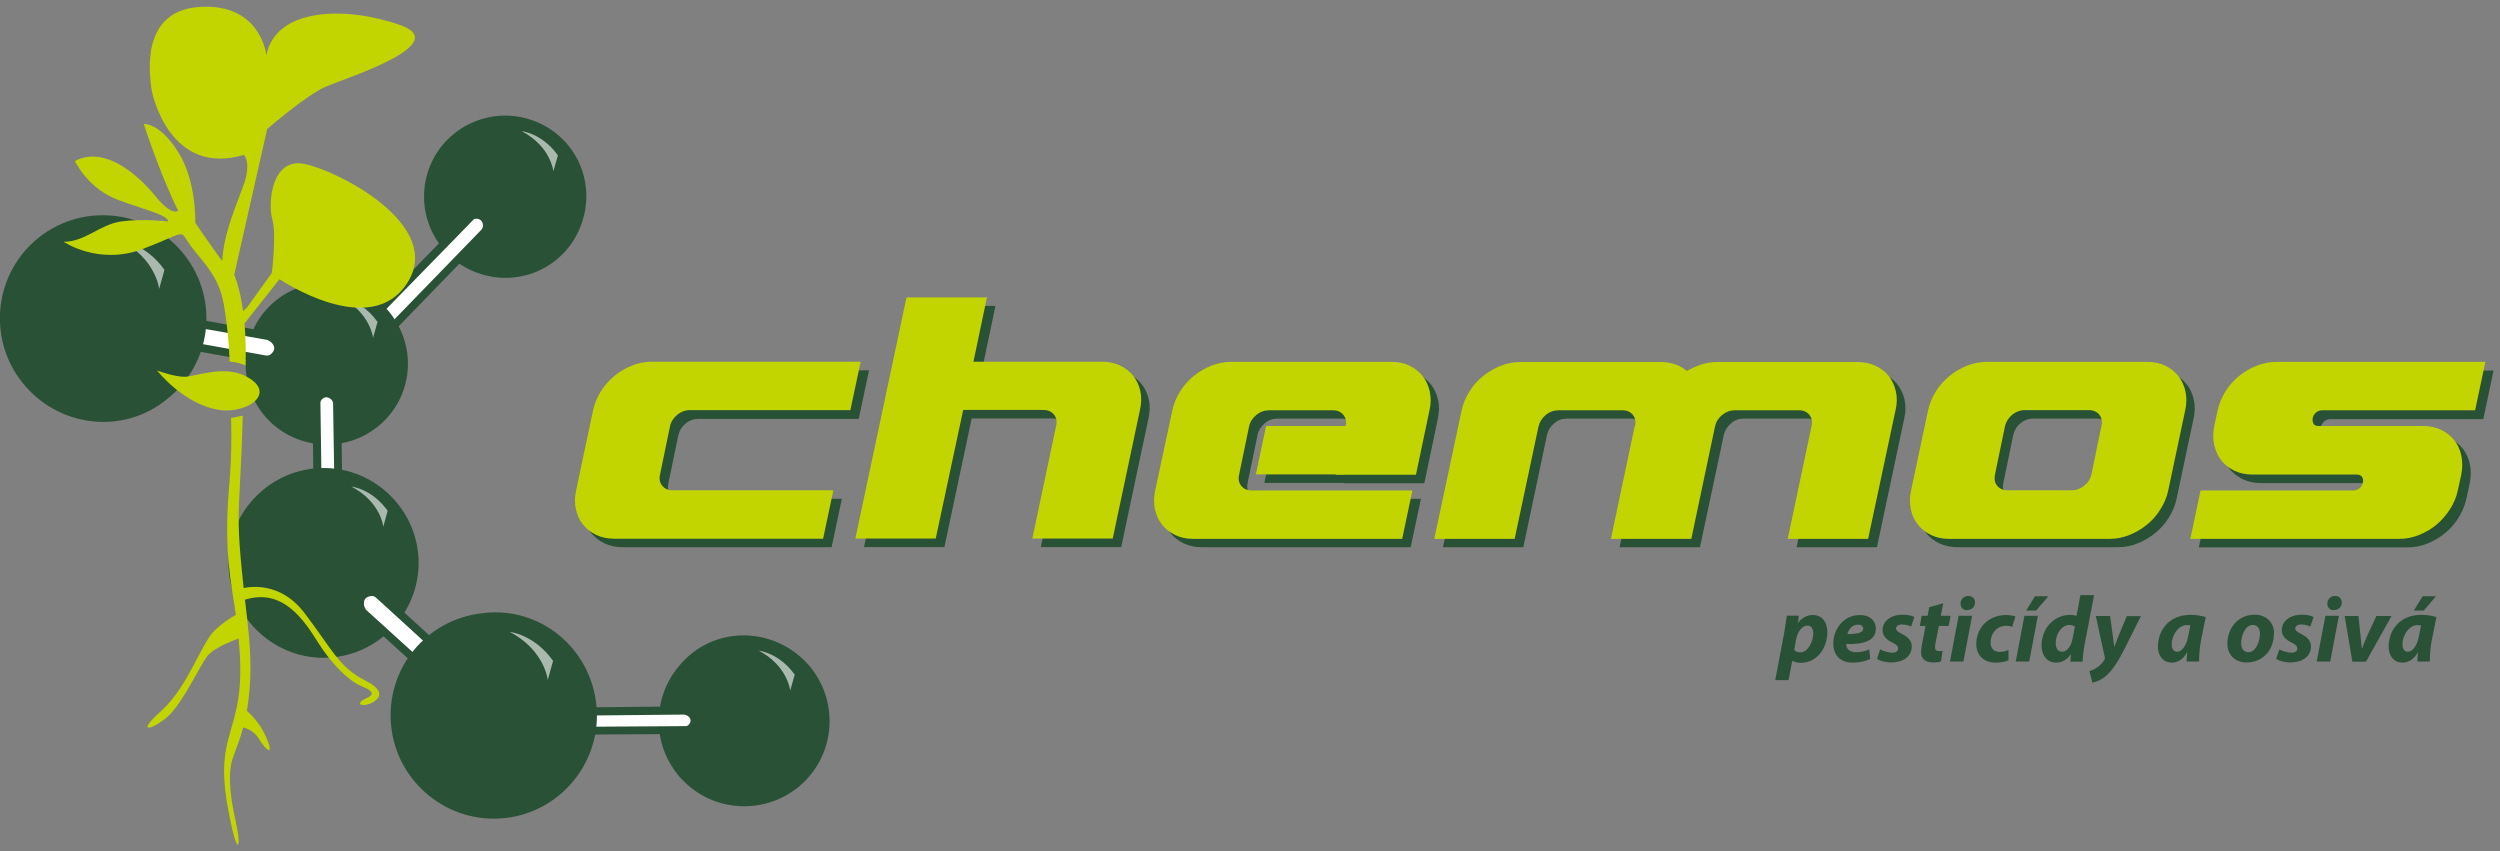 <?xml version="1.0" encoding="UTF-8"?> <svg xmlns="http://www.w3.org/2000/svg" width="185" height="63" viewBox="0 0 185 63" fill="none"><rect x="0" y="0" width="185" height="63" fill="#808080" stroke="none"/><g clip-path="url(#clip0_2_161)"><path fill-rule="evenodd" clip-rule="evenodd" d="M50.901 58.099C48.241 55.749 48.039 51.799 50.331 49.189C52.575 46.531 56.576 46.282 59.248 48.619C61.86 50.921 62.121 54.919 59.818 57.529C57.514 60.139 53.513 60.388 50.901 58.099Z" fill="#295135"></path><path fill-rule="evenodd" clip-rule="evenodd" d="M43.053 16.504C41.972 19.672 38.588 21.309 35.43 20.229C32.343 19.174 30.621 15.769 31.702 12.601C32.794 9.433 36.249 7.82 39.325 8.876C42.495 9.955 44.145 13.337 43.053 16.504Z" fill="#295135"></path><path fill-rule="evenodd" clip-rule="evenodd" d="M26.347 24.738L34.753 16.113C34.777 16.03 35.003 15.923 35.193 15.899C35.656 15.875 36 16.172 36.024 16.635C36.047 16.825 35.964 17.074 35.834 17.204L27.261 26.043L26.347 24.738Z" fill="white"></path><path d="M27.214 26.505L25.955 24.702L34.504 15.935C34.646 15.721 35.003 15.626 35.145 15.603C35.81 15.579 36.285 15.994 36.309 16.623C36.344 16.884 36.225 17.216 36.024 17.418L27.202 26.517L27.214 26.505ZM26.727 24.761L27.297 25.58L35.62 17.003C35.691 16.931 35.751 16.777 35.739 16.67C35.715 16.35 35.537 16.184 35.204 16.184C35.145 16.184 35.062 16.22 35.026 16.255L34.979 16.314L26.739 24.761H26.727Z" fill="#295135"></path><path fill-rule="evenodd" clip-rule="evenodd" d="M29.565 24.263C31.037 27.265 29.814 30.824 26.81 32.295C23.877 33.718 20.244 32.544 18.784 29.543C17.311 26.541 18.617 22.946 21.538 21.523C24.542 20.052 28.104 21.273 29.565 24.275V24.263Z" fill="#295135"></path><path fill-rule="evenodd" clip-rule="evenodd" d="M23.58 41.881L23.414 29.839C23.379 29.768 23.45 29.531 23.569 29.376C23.877 29.032 24.34 28.997 24.685 29.305C24.839 29.424 24.946 29.649 24.946 29.839L25.148 42.142L23.58 41.857V41.881Z" fill="white"></path><path d="M25.445 42.51L23.284 42.118L23.117 29.875C23.07 29.625 23.248 29.305 23.331 29.198C23.557 28.949 23.818 28.819 24.103 28.807C24.388 28.807 24.661 28.902 24.875 29.092C25.076 29.246 25.231 29.566 25.231 29.851L25.433 42.51H25.445ZM23.865 41.632L24.839 41.81L24.649 29.863C24.649 29.756 24.578 29.614 24.506 29.554C24.376 29.448 24.281 29.4 24.139 29.4C24.008 29.4 23.889 29.471 23.794 29.578C23.759 29.625 23.723 29.72 23.711 29.768V29.839L23.877 41.632H23.865Z" fill="#295135"></path><path fill-rule="evenodd" clip-rule="evenodd" d="M23.948 34.632C27.807 34.632 30.977 37.8 30.977 41.655C30.977 45.511 27.807 48.679 23.948 48.679C20.09 48.679 16.908 45.511 16.908 41.655C16.908 37.8 20.078 34.632 23.948 34.632Z" fill="#295135"></path><path fill-rule="evenodd" clip-rule="evenodd" d="M6.708 22.531L19.864 24.856C20.042 24.939 20.268 25.094 20.375 25.224C20.695 25.627 20.636 26.114 20.232 26.422C20.03 26.576 19.84 26.624 19.603 26.588L6.15 24.168L6.72 22.531H6.708Z" fill="white"></path><path d="M19.745 26.885C19.745 26.885 19.627 26.885 19.567 26.885L5.759 24.405L6.518 22.199L20.007 24.583C20.197 24.678 20.47 24.844 20.624 25.034C20.826 25.295 20.921 25.592 20.885 25.888C20.85 26.185 20.683 26.446 20.434 26.66C20.232 26.826 20.018 26.897 19.757 26.897L19.745 26.885ZM6.542 23.943L19.662 26.304C19.828 26.327 19.935 26.304 20.054 26.197C20.185 26.09 20.268 25.96 20.291 25.829C20.303 25.687 20.256 25.544 20.149 25.414C20.09 25.331 19.935 25.224 19.781 25.153L6.91 22.887L6.542 23.966V23.943Z" fill="#295135"></path><path fill-rule="evenodd" clip-rule="evenodd" d="M13.631 18.841C16.278 22.211 15.649 26.956 12.336 29.554C9.083 32.212 4.263 31.631 1.615 28.261C-0.974 24.951 -0.404 20.146 2.909 17.548C6.222 14.95 11.03 15.543 13.631 18.841Z" fill="#295135"></path><path fill-rule="evenodd" clip-rule="evenodd" d="M39.621 52.689L50.687 52.582C50.842 52.629 51.044 52.712 51.15 52.807C51.471 53.092 51.495 53.483 51.21 53.804C51.067 53.958 50.925 54.029 50.723 54.029L39.408 54.1L39.609 52.677L39.621 52.689Z" fill="white"></path><path d="M39.075 54.397L39.372 52.38L50.723 52.273H50.758C50.949 52.333 51.198 52.44 51.34 52.57C51.554 52.76 51.685 52.997 51.697 53.258C51.708 53.519 51.613 53.768 51.423 53.982C51.233 54.195 51.02 54.302 50.735 54.314L39.063 54.385L39.075 54.397ZM39.871 52.973L39.752 53.804L50.723 53.733C50.842 53.733 50.913 53.697 50.984 53.602C51.067 53.507 51.115 53.401 51.103 53.306C51.103 53.211 51.044 53.104 50.949 53.021C50.901 52.973 50.782 52.914 50.64 52.879L39.871 52.985V52.973Z" fill="#295135"></path><path fill-rule="evenodd" clip-rule="evenodd" d="M36.76 54.302L26.869 45.321C26.762 45.155 26.656 44.918 26.632 44.74C26.584 44.23 26.881 43.85 27.404 43.803C27.653 43.779 27.843 43.85 28.021 43.992L38.113 53.211L36.76 54.302Z" fill="white"></path><path d="M36.748 54.694L26.62 45.487C26.501 45.309 26.371 45.013 26.347 44.776C26.311 44.455 26.394 44.147 26.584 43.921C26.774 43.696 27.047 43.554 27.38 43.518C27.701 43.482 27.962 43.565 28.223 43.779L38.577 53.234L36.76 54.694H36.748ZM27.107 45.143L36.772 53.922L37.662 53.211L27.831 44.23C27.701 44.123 27.605 44.087 27.439 44.111C27.261 44.135 27.131 44.194 27.036 44.301C26.953 44.408 26.917 44.55 26.929 44.728C26.929 44.823 27.012 45.001 27.095 45.155L27.107 45.143Z" fill="#295135"></path><path fill-rule="evenodd" clip-rule="evenodd" d="M28.947 53.733C28.508 49.474 31.583 45.796 35.763 45.369C39.93 44.859 43.694 47.919 44.133 52.178C44.561 56.355 41.497 60.115 37.318 60.542C33.139 60.97 29.375 57.909 28.947 53.733Z" fill="#295135"></path><g opacity="0.6"><path fill-rule="evenodd" clip-rule="evenodd" d="M25.255 22.033C25.255 22.033 26.762 22.175 27.938 23.824L27.605 24.999C27.605 24.999 27.416 23.16 25.255 22.033Z" fill="white"></path></g><g opacity="0.6"><path fill-rule="evenodd" clip-rule="evenodd" d="M56.125 48.145C56.125 48.145 57.633 48.287 58.809 49.924L58.476 51.099C58.476 51.099 58.286 49.26 56.125 48.133V48.145Z" fill="white"></path></g><g opacity="0.6"><path fill-rule="evenodd" clip-rule="evenodd" d="M38.6 9.706C38.6 9.706 40.108 9.849 41.284 11.498L40.951 12.672C40.951 12.672 40.761 10.833 38.6 9.706Z" fill="white"></path></g><g opacity="0.6"><path fill-rule="evenodd" clip-rule="evenodd" d="M26.003 36.008C26.003 36.008 27.511 36.151 28.686 37.8L28.365 38.974C28.365 38.974 28.175 37.135 26.003 36.008Z" fill="white"></path></g><g opacity="0.6"><path fill-rule="evenodd" clip-rule="evenodd" d="M8.941 17.821C8.941 17.821 10.757 17.987 12.17 19.968L11.778 21.38C11.778 21.38 11.553 19.174 8.941 17.809V17.821Z" fill="white"></path></g><g opacity="0.6"><path fill-rule="evenodd" clip-rule="evenodd" d="M37.698 46.757C37.698 46.757 39.514 46.923 40.927 48.904L40.536 50.316C40.536 50.316 40.31 48.109 37.698 46.745V46.757Z" fill="white"></path></g><path d="M49.63 36.566C49.809 36.791 50.07 36.91 50.402 36.91H62.299L61.539 40.493H46.069C45.57 40.493 45.131 40.398 44.727 40.208C44.335 40.018 44.003 39.757 43.753 39.449C43.504 39.128 43.326 38.749 43.231 38.31C43.136 37.871 43.148 37.408 43.255 36.91L44.513 30.966C44.62 30.48 44.822 30.005 45.095 29.578C45.368 29.139 45.712 28.771 46.092 28.451C46.484 28.131 46.912 27.882 47.386 27.692C47.861 27.502 48.348 27.407 48.835 27.407H64.306L63.546 31.002H51.649C51.317 31.002 51.008 31.108 50.735 31.346C50.45 31.571 50.284 31.856 50.2 32.188L49.464 35.747C49.381 36.079 49.429 36.364 49.619 36.59L49.63 36.566Z" fill="#295135"></path><path d="M67.714 22.638H73.662L72.665 27.395H82.187C82.674 27.395 83.125 27.49 83.517 27.68C83.921 27.87 84.241 28.119 84.491 28.439C84.74 28.759 84.918 29.139 85.013 29.566C85.108 30.005 85.096 30.468 84.989 30.954L82.971 40.481H77.022L78.78 32.153C78.863 31.82 78.803 31.536 78.625 31.31C78.447 31.085 78.186 30.966 77.853 30.966H71.905L69.886 40.481H63.938L67.725 22.626L67.714 22.638Z" fill="#295135"></path><path d="M100.199 32.164C100.282 31.832 100.223 31.547 100.045 31.322C99.867 31.097 99.605 30.978 99.273 30.978H94.512C94.179 30.978 93.871 31.085 93.597 31.322C93.324 31.547 93.135 31.832 93.063 32.164L92.327 35.724C92.256 36.056 92.303 36.34 92.481 36.566C92.659 36.791 92.921 36.91 93.253 36.91H105.15L104.39 40.493H88.919C88.433 40.493 87.981 40.398 87.59 40.208C87.186 40.018 86.865 39.757 86.616 39.449C86.367 39.128 86.189 38.749 86.094 38.31C85.999 37.871 86.01 37.408 86.117 36.91L87.376 30.966C87.483 30.48 87.685 30.005 87.958 29.578C88.231 29.139 88.563 28.771 88.955 28.451C89.347 28.131 89.774 27.882 90.249 27.692C90.724 27.502 91.211 27.407 91.698 27.407H103.595C104.094 27.407 104.533 27.502 104.925 27.692C105.317 27.882 105.649 28.143 105.898 28.463C106.148 28.783 106.326 29.163 106.421 29.602C106.516 30.041 106.504 30.503 106.397 31.002L105.4 35.759H99.451L100.187 32.188L100.199 32.164Z" fill="#295135"></path><path d="M121.619 32.164C121.69 31.832 121.642 31.547 121.464 31.322C121.286 31.097 121.025 30.978 120.692 30.978H115.931C115.599 30.978 115.29 31.085 115.017 31.322C114.732 31.559 114.566 31.832 114.483 32.164L112.725 40.493H106.777L108.807 30.966C108.914 30.468 109.116 30.005 109.389 29.578C109.662 29.139 110.006 28.759 110.386 28.451C110.778 28.131 111.206 27.882 111.681 27.692C112.156 27.502 112.642 27.407 113.129 27.407H123.554C123.934 27.407 124.29 27.466 124.623 27.585C124.955 27.704 125.24 27.87 125.477 28.071C125.822 27.87 126.19 27.704 126.558 27.585C126.926 27.466 127.318 27.407 127.71 27.407H138.111C138.597 27.407 139.049 27.502 139.44 27.692C139.832 27.882 140.165 28.131 140.414 28.451C140.663 28.771 140.842 29.151 140.937 29.578C141.031 30.017 141.032 30.48 140.913 30.966L138.894 40.493H132.946L134.703 32.164C134.786 31.832 134.727 31.547 134.549 31.322C134.359 31.097 134.109 30.978 133.777 30.978H129.016C128.683 30.978 128.375 31.085 128.101 31.322C127.828 31.559 127.65 31.832 127.567 32.164L125.798 40.493H119.849L121.607 32.164H121.619Z" fill="#295135"></path><path d="M143.299 30.954C143.406 30.468 143.608 29.993 143.881 29.566C144.154 29.127 144.487 28.759 144.878 28.439C145.27 28.119 145.698 27.87 146.173 27.68C146.648 27.49 147.134 27.395 147.621 27.395H159.518C160.017 27.395 160.456 27.49 160.848 27.68C161.24 27.87 161.572 28.131 161.822 28.451C162.083 28.771 162.249 29.151 162.344 29.59C162.439 30.029 162.439 30.492 162.32 30.99L161.062 36.934C160.955 37.42 160.753 37.895 160.48 38.322C160.207 38.761 159.863 39.14 159.483 39.449C159.091 39.769 158.663 40.018 158.188 40.208C157.714 40.398 157.227 40.493 156.74 40.493H144.843C144.356 40.493 143.905 40.398 143.513 40.208C143.109 40.018 142.789 39.757 142.539 39.449C142.29 39.128 142.112 38.749 142.017 38.31C141.922 37.871 141.934 37.408 142.041 36.91L143.299 30.966V30.954ZM148.405 36.566C148.595 36.791 148.844 36.91 149.177 36.91H153.938C154.27 36.91 154.579 36.791 154.852 36.566C155.137 36.34 155.303 36.056 155.386 35.724L156.123 32.164C156.206 31.832 156.158 31.547 155.968 31.322C155.79 31.097 155.529 30.978 155.196 30.978H150.435C150.103 30.978 149.794 31.085 149.521 31.322C149.236 31.547 149.07 31.832 148.987 32.164L148.25 35.724C148.167 36.056 148.227 36.34 148.405 36.566Z" fill="#295135"></path><path d="M171.819 31.986C171.902 32.093 172.021 32.153 172.199 32.153H179.94C180.427 32.153 180.878 32.247 181.27 32.437C181.662 32.627 181.995 32.888 182.244 33.197C182.493 33.517 182.671 33.897 182.766 34.336C182.861 34.774 182.861 35.237 182.766 35.735L182.505 36.934C182.398 37.42 182.196 37.895 181.923 38.322C181.65 38.761 181.318 39.14 180.926 39.461C180.534 39.781 180.107 40.03 179.632 40.22C179.157 40.41 178.67 40.505 178.183 40.505H162.712L163.472 36.922H174.776C174.954 36.922 175.108 36.862 175.239 36.756C175.369 36.649 175.452 36.507 175.488 36.34C175.524 36.174 175.488 36.032 175.417 35.913C175.334 35.807 175.215 35.747 175.037 35.747H167.295C166.797 35.747 166.357 35.652 165.966 35.462C165.574 35.273 165.241 35.012 164.992 34.703C164.743 34.383 164.564 34.003 164.469 33.564C164.374 33.125 164.374 32.663 164.469 32.164L164.731 30.978C164.838 30.492 165.039 30.017 165.312 29.59C165.586 29.151 165.918 28.783 166.31 28.463C166.702 28.143 167.129 27.893 167.604 27.704C168.079 27.514 168.566 27.419 169.053 27.419H184.524L183.764 31.014H172.46C172.282 31.014 172.128 31.061 171.997 31.18C171.867 31.287 171.783 31.429 171.748 31.595C171.712 31.761 171.748 31.903 171.819 32.022V31.986Z" fill="#295135"></path><path d="M100.033 35.735H93.562L94.322 32.153H101.648" fill="#295135"></path><path d="M49.001 35.937C49.179 36.163 49.441 36.281 49.773 36.281H61.67L60.91 39.864H45.439C44.953 39.864 44.501 39.769 44.109 39.579C43.718 39.389 43.385 39.128 43.136 38.808C42.875 38.488 42.708 38.108 42.613 37.669C42.518 37.23 42.53 36.767 42.637 36.269L43.896 30.326C44.003 29.839 44.204 29.376 44.477 28.937C44.751 28.498 45.095 28.131 45.475 27.81C45.867 27.49 46.294 27.241 46.769 27.051C47.244 26.861 47.731 26.766 48.218 26.766H63.689L62.929 30.349H51.032C50.699 30.349 50.391 30.468 50.117 30.693C49.844 30.919 49.654 31.203 49.583 31.536L48.847 35.095C48.764 35.427 48.823 35.712 49.001 35.937Z" fill="#C2D500"></path><path d="M67.084 22.009H73.033L72.036 26.766H81.558C82.045 26.766 82.496 26.861 82.888 27.051C83.28 27.241 83.612 27.49 83.861 27.81C84.111 28.131 84.289 28.51 84.384 28.937C84.479 29.376 84.467 29.839 84.36 30.326L82.342 39.852H76.393L78.15 31.524C78.233 31.192 78.174 30.907 77.996 30.681C77.806 30.456 77.557 30.337 77.224 30.337H71.276L69.245 39.852H63.297L67.084 21.997V22.009Z" fill="#C2D500"></path><path d="M99.57 31.547C99.653 31.215 99.594 30.93 99.415 30.705C99.225 30.48 98.976 30.361 98.644 30.361H93.882C93.55 30.361 93.241 30.48 92.968 30.705C92.695 30.93 92.505 31.215 92.434 31.547L91.698 35.107C91.615 35.439 91.674 35.724 91.852 35.949C92.03 36.174 92.291 36.293 92.624 36.293H104.521L103.761 39.876H88.29C87.791 39.876 87.352 39.781 86.96 39.591C86.557 39.401 86.236 39.14 85.987 38.82C85.737 38.5 85.559 38.12 85.464 37.681C85.369 37.242 85.381 36.779 85.488 36.281L86.758 30.337C86.865 29.851 87.067 29.388 87.34 28.949C87.613 28.51 87.946 28.143 88.338 27.822C88.73 27.502 89.157 27.253 89.632 27.063C90.107 26.873 90.594 26.778 91.08 26.778H102.977C103.464 26.778 103.915 26.873 104.307 27.063C104.699 27.253 105.032 27.514 105.281 27.834C105.53 28.154 105.708 28.534 105.803 28.973C105.898 29.412 105.898 29.875 105.78 30.373L104.782 35.13H98.834L99.57 31.559V31.547Z" fill="#C2D500"></path><path d="M120.989 31.547C121.072 31.215 121.013 30.93 120.835 30.705C120.657 30.48 120.396 30.361 120.063 30.361H115.302C114.97 30.361 114.661 30.48 114.388 30.705C114.115 30.93 113.937 31.215 113.853 31.547L112.084 39.876H106.136L108.166 30.349C108.273 29.851 108.475 29.388 108.748 28.961C109.021 28.522 109.353 28.143 109.745 27.834C110.137 27.514 110.565 27.265 111.039 27.075C111.514 26.885 112.001 26.79 112.488 26.79H122.913C123.293 26.79 123.649 26.849 123.981 26.968C124.314 27.087 124.599 27.253 124.836 27.454C125.181 27.253 125.549 27.087 125.917 26.968C126.297 26.849 126.677 26.79 127.068 26.79H137.47C137.956 26.79 138.408 26.885 138.799 27.075C139.191 27.265 139.524 27.514 139.773 27.834C140.022 28.154 140.2 28.534 140.295 28.961C140.39 29.4 140.39 29.863 140.272 30.349L138.241 39.876H132.293L134.05 31.547C134.133 31.215 134.074 30.93 133.896 30.705C133.718 30.48 133.456 30.361 133.124 30.361H128.363C128.03 30.361 127.722 30.48 127.448 30.705C127.163 30.93 126.985 31.215 126.914 31.547L125.157 39.876H119.208L120.966 31.547H120.989Z" fill="#C2D500"></path><path d="M142.682 30.337C142.789 29.851 142.991 29.388 143.264 28.949C143.537 28.51 143.869 28.143 144.261 27.822C144.653 27.502 145.08 27.253 145.555 27.063C146.03 26.873 146.517 26.778 147.004 26.778H158.901C159.4 26.778 159.839 26.873 160.231 27.063C160.634 27.253 160.955 27.514 161.204 27.834C161.454 28.154 161.632 28.534 161.727 28.973C161.822 29.412 161.81 29.875 161.703 30.373L160.444 36.317C160.338 36.815 160.136 37.278 159.863 37.705C159.59 38.144 159.257 38.523 158.865 38.832C158.473 39.152 158.046 39.401 157.571 39.591C157.096 39.781 156.609 39.876 156.123 39.876H144.225C143.739 39.876 143.287 39.781 142.896 39.591C142.504 39.401 142.171 39.14 141.922 38.82C141.661 38.5 141.495 38.12 141.4 37.681C141.305 37.242 141.316 36.779 141.423 36.281L142.682 30.337ZM147.787 35.937C147.966 36.163 148.227 36.281 148.559 36.281H153.32C153.653 36.281 153.962 36.163 154.235 35.937C154.52 35.712 154.698 35.427 154.769 35.095L155.505 31.536C155.588 31.203 155.529 30.919 155.351 30.693C155.173 30.468 154.911 30.349 154.579 30.349H149.818C149.485 30.349 149.177 30.468 148.904 30.693C148.63 30.919 148.452 31.203 148.369 31.536L147.633 35.095C147.562 35.427 147.609 35.712 147.787 35.937Z" fill="#C2D500"></path><path d="M171.19 31.358C171.273 31.464 171.392 31.524 171.57 31.524H179.311C179.798 31.524 180.249 31.619 180.641 31.808C181.033 31.998 181.365 32.259 181.615 32.568C181.864 32.876 182.042 33.268 182.137 33.707C182.232 34.146 182.232 34.608 182.137 35.107L181.876 36.305C181.769 36.803 181.567 37.266 181.294 37.693C181.009 38.132 180.677 38.511 180.297 38.832C179.905 39.152 179.477 39.401 179.002 39.591C178.528 39.781 178.041 39.876 177.554 39.876H162.083L162.843 36.293H174.146C174.324 36.293 174.479 36.234 174.609 36.127C174.74 36.02 174.823 35.878 174.859 35.7C174.894 35.534 174.859 35.391 174.787 35.285C174.704 35.178 174.586 35.118 174.407 35.118H166.678C166.179 35.118 165.74 35.023 165.348 34.834C164.944 34.644 164.624 34.383 164.375 34.063C164.125 33.742 163.947 33.363 163.852 32.924C163.757 32.485 163.757 32.022 163.852 31.524L164.113 30.337C164.22 29.851 164.422 29.388 164.695 28.949C164.968 28.51 165.301 28.143 165.692 27.822C166.084 27.502 166.512 27.253 166.999 27.063C167.473 26.873 167.96 26.778 168.447 26.778H183.918L183.158 30.361H171.855C171.677 30.361 171.522 30.409 171.392 30.527C171.249 30.634 171.178 30.776 171.142 30.942C171.107 31.12 171.142 31.251 171.214 31.369L171.19 31.358Z" fill="#C2D500"></path><path d="M99.404 35.107H92.933L93.692 31.524H101.018" fill="#C2D500"></path><path d="M131.367 50.328L132.02 46.887C132.091 46.484 132.174 45.903 132.222 45.559H133.112L133.053 46.081H133.065C133.338 45.713 133.741 45.511 134.145 45.511C134.881 45.511 135.225 46.092 135.225 46.792C135.225 47.967 134.442 49.047 133.266 49.047C132.993 49.047 132.756 48.975 132.637 48.904H132.625L132.352 50.328H131.367ZM132.78 48.109C132.886 48.216 133.041 48.275 133.231 48.275C133.765 48.275 134.181 47.516 134.181 46.852C134.181 46.579 134.074 46.294 133.741 46.294C133.373 46.294 133.017 46.721 132.898 47.374L132.78 48.097V48.109Z" fill="#295135"></path><path d="M138.384 48.762C137.992 48.963 137.493 49.035 137.125 49.035C136.152 49.035 135.665 48.477 135.665 47.611C135.665 46.579 136.413 45.511 137.636 45.511C138.324 45.511 138.811 45.891 138.811 46.52C138.811 47.386 137.98 47.694 136.615 47.658C136.615 47.753 136.65 47.908 136.722 48.002C136.852 48.18 137.078 48.264 137.375 48.264C137.743 48.264 138.051 48.18 138.324 48.05L138.396 48.774L138.384 48.762ZM137.873 46.508C137.873 46.342 137.731 46.223 137.505 46.223C137.042 46.223 136.781 46.603 136.71 46.923C137.481 46.923 137.873 46.816 137.873 46.52V46.508Z" fill="#295135"></path><path d="M139.144 48.062C139.334 48.157 139.702 48.299 140.034 48.299C140.319 48.299 140.462 48.157 140.462 47.991C140.462 47.825 140.355 47.706 140.034 47.552C139.642 47.362 139.31 47.077 139.31 46.65C139.31 45.95 139.927 45.487 140.794 45.487C141.186 45.487 141.495 45.559 141.661 45.665L141.423 46.365C141.281 46.294 141.043 46.211 140.747 46.211C140.485 46.211 140.307 46.33 140.307 46.508C140.307 46.65 140.45 46.769 140.723 46.899C141.091 47.089 141.471 47.35 141.471 47.825C141.471 48.596 140.818 49.023 139.927 49.023C139.5 49.011 139.096 48.904 138.894 48.75L139.132 48.05L139.144 48.062Z" fill="#295135"></path><path d="M143.798 44.657L143.62 45.57H144.344L144.202 46.318H143.477L143.252 47.469C143.228 47.599 143.192 47.777 143.192 47.896C143.192 48.062 143.264 48.18 143.477 48.18C143.572 48.18 143.667 48.181 143.751 48.169L143.632 48.952C143.513 48.999 143.264 49.023 143.038 49.023C142.444 49.023 142.16 48.714 142.16 48.287C142.16 48.097 142.183 47.919 142.231 47.658L142.492 46.318H142.065L142.207 45.57H142.646L142.765 44.93L143.786 44.645L143.798 44.657Z" fill="#295135"></path><path d="M144.297 48.952L144.938 45.57H145.935L145.294 48.952H144.297ZM145.555 45.155C145.282 45.155 145.08 44.965 145.08 44.669C145.08 44.325 145.353 44.099 145.65 44.099C145.947 44.099 146.149 44.289 146.149 44.586C146.149 44.942 145.876 45.143 145.567 45.143L145.555 45.155Z" fill="#295135"></path><path d="M148.63 48.857C148.417 48.963 148.072 49.035 147.669 49.035C146.838 49.035 146.244 48.525 146.244 47.647C146.244 46.448 147.158 45.511 148.452 45.511C148.737 45.511 148.987 45.57 149.141 45.618L148.904 46.389C148.785 46.342 148.642 46.306 148.452 46.306C147.74 46.306 147.301 46.911 147.301 47.54C147.301 48.002 147.586 48.24 147.966 48.24C148.251 48.24 148.464 48.169 148.63 48.097V48.857Z" fill="#295135"></path><path d="M149.165 48.952L149.806 45.57H150.803L150.162 48.952H149.165ZM151.575 44.123L150.673 45.179H149.937L150.59 44.123H151.575Z" fill="#295135"></path><path d="M154.959 44.052L154.27 47.647C154.187 48.074 154.128 48.56 154.116 48.964H153.202L153.249 48.418H153.237C152.94 48.868 152.525 49.035 152.133 49.035C151.563 49.035 151.076 48.584 151.076 47.753C151.076 46.579 151.931 45.499 153.202 45.499C153.344 45.499 153.522 45.523 153.665 45.57L153.95 44.04H154.947L154.959 44.052ZM153.534 46.365C153.463 46.306 153.309 46.247 153.142 46.247C152.549 46.247 152.121 46.935 152.121 47.587C152.121 47.991 152.299 48.228 152.596 48.228C152.893 48.228 153.237 47.919 153.368 47.279L153.546 46.365H153.534Z" fill="#295135"></path><path d="M156.146 45.582L156.348 47.053C156.396 47.397 156.431 47.635 156.455 47.86H156.467C156.538 47.658 156.621 47.433 156.764 47.077L157.381 45.594H158.426L157.215 48.014C156.764 48.916 156.36 49.533 155.921 49.948C155.529 50.316 155.054 50.482 154.84 50.518L154.615 49.663C154.769 49.616 154.995 49.533 155.185 49.391C155.41 49.236 155.612 49.035 155.731 48.809C155.766 48.762 155.766 48.714 155.754 48.643L155.09 45.582H156.146Z" fill="#295135"></path><path d="M161.81 48.952C161.81 48.75 161.834 48.525 161.857 48.287H161.834C161.525 48.845 161.097 49.035 160.706 49.035C160.1 49.035 159.685 48.56 159.685 47.86C159.685 46.721 160.433 45.499 162.107 45.499C162.51 45.499 162.938 45.57 163.223 45.665L162.867 47.433C162.784 47.872 162.724 48.536 162.736 48.952H161.822H161.81ZM162.095 46.282C162.024 46.27 161.917 46.258 161.822 46.258C161.181 46.258 160.706 47.041 160.706 47.67C160.706 48.002 160.836 48.228 161.109 48.228C161.406 48.228 161.774 47.884 161.929 47.065L162.083 46.282H162.095Z" fill="#295135"></path><path d="M168.269 46.887C168.269 48.121 167.426 49.023 166.251 49.023C165.396 49.023 164.826 48.465 164.826 47.623C164.826 46.448 165.645 45.487 166.844 45.487C167.747 45.487 168.281 46.104 168.281 46.875L168.269 46.887ZM165.847 47.611C165.847 48.002 166.037 48.264 166.381 48.264C166.927 48.264 167.236 47.469 167.236 46.887C167.236 46.579 167.105 46.247 166.702 46.247C166.132 46.247 165.835 47.077 165.847 47.611Z" fill="#295135"></path><path d="M168.685 48.062C168.875 48.157 169.243 48.299 169.575 48.299C169.86 48.299 170.002 48.157 170.002 47.991C170.002 47.825 169.896 47.706 169.575 47.552C169.183 47.362 168.851 47.077 168.851 46.65C168.851 45.95 169.468 45.487 170.335 45.487C170.727 45.487 171.035 45.559 171.202 45.665L170.964 46.365C170.822 46.294 170.584 46.211 170.287 46.211C170.026 46.211 169.848 46.33 169.848 46.508C169.848 46.65 169.991 46.769 170.264 46.899C170.632 47.089 171.012 47.35 171.012 47.825C171.012 48.596 170.359 49.023 169.468 49.023C169.041 49.011 168.637 48.904 168.435 48.75L168.673 48.05L168.685 48.062Z" fill="#295135"></path><path d="M171.439 48.952L172.08 45.57H173.078L172.437 48.952H171.439ZM172.698 45.155C172.425 45.155 172.223 44.965 172.223 44.669C172.223 44.325 172.496 44.099 172.793 44.099C173.09 44.099 173.291 44.289 173.291 44.586C173.291 44.942 173.018 45.143 172.71 45.143L172.698 45.155Z" fill="#295135"></path><path d="M174.526 45.582L174.681 47.065C174.716 47.48 174.752 47.73 174.776 47.979H174.799C174.882 47.742 174.989 47.48 175.167 47.065L175.856 45.582H176.972L175.084 48.963H174.075L173.505 45.582H174.538H174.526Z" fill="#295135"></path><path d="M178.884 48.952C178.884 48.75 178.907 48.525 178.931 48.287H178.907C178.599 48.845 178.171 49.035 177.78 49.035C177.174 49.035 176.758 48.56 176.758 47.86C176.758 46.721 177.506 45.499 179.181 45.499C179.584 45.499 180.012 45.57 180.297 45.665L179.94 47.433C179.857 47.872 179.798 48.536 179.81 48.952H178.896H178.884ZM179.169 46.282C179.097 46.27 178.991 46.258 178.896 46.258C178.254 46.258 177.78 47.041 177.78 47.67C177.78 48.002 177.91 48.228 178.183 48.228C178.48 48.228 178.848 47.884 179.002 47.065L179.157 46.282H179.169ZM180.261 44.123L179.359 45.179H178.623L179.276 44.123H180.261Z" fill="#295135"></path><path d="M17.466 60.875C17.145 59.487 16.777 57.482 17.216 56.129C17.656 54.789 19.045 52.238 18.332 46.175C17.276 37.088 17.727 39.259 17.964 30.765C17.964 30.765 17.466 30.848 17.098 30.93C17.098 30.93 17.204 33.185 16.967 35.866C16.741 38.535 16.706 40.766 17.193 43.815C17.691 46.875 18.047 49.841 17.525 52.309C17.003 54.777 16.136 55.785 16.86 59.76C17.584 63.734 17.893 62.749 17.454 60.875H17.466Z" fill="#C2D500"></path><path d="M18.261 27.882C18.261 27.882 19.425 28.427 19.175 29.222C18.926 30.017 17.442 30.492 16.35 30.349C13.654 30.017 11.624 27.419 11.624 27.419C11.624 27.419 12.871 27.882 13.654 27.882C14.438 27.882 16.646 26.956 18.261 27.882Z" fill="#C2D500"></path><path d="M18.166 27.027C18.166 27.027 18.392 23.006 17.335 20.324L19.769 9.552C19.769 9.552 22.702 6.989 24.198 6.373C25.694 5.756 33.542 3.241 29.612 1.852C25.682 0.464 20.434 0.512 19.71 4.083C19.71 4.083 19.318 0.227 14.782 0.512C10.247 0.797 11.137 5.756 11.185 6.432C11.244 7.096 12.621 13.076 18.047 11.462C18.047 11.462 18.653 12.02 17.988 13.799C17.323 15.591 16.552 17.37 16.445 19.328C16.445 19.328 15.115 17.489 14.45 16.48C14.45 16.48 14.557 13.408 13.179 11.237C11.802 9.054 10.639 9.172 10.639 9.172C10.639 9.172 11.802 12.803 13.179 15.591C13.179 15.591 12.74 16.041 11.517 14.535C10.294 13.028 7.813 10.738 5.545 11.913C5.545 11.913 6.483 13.977 8.81 14.82C11.137 15.662 12.289 15.875 12.467 16.386C12.467 16.386 10.579 16.16 8.976 16.386C7.373 16.611 6.317 17.892 4.714 17.892C4.714 17.892 7.314 19.684 10.627 18.402C13.939 17.121 13.227 16.955 14.058 18.118C14.889 19.292 16.16 20.301 16.552 22.472C16.943 24.643 16.991 26.766 16.991 26.766C16.991 26.766 17.596 26.766 18.154 27.051L18.166 27.027Z" fill="#C2D500"></path><path d="M18.321 22.697L20.113 20.206C20.113 20.206 20.482 17.37 20.149 16.22C19.817 15.057 20.078 11.652 22.512 12.127C24.946 12.601 32.889 16.623 30.146 20.929C27.416 25.224 20.683 20.657 20.683 20.657L17.881 24.204L17.81 23.183L18.321 22.709V22.697Z" fill="#C2D500"></path><path d="M17.739 43.589C17.739 43.589 20.47 42.64 22.547 45.381C24.625 48.109 25.076 49.379 27.059 50.375C29.054 51.372 27.558 52.107 27.012 52.167C26.478 52.226 26.561 51.906 27.059 51.692C27.558 51.479 27.843 51.218 26.81 50.802C25.777 50.387 24.53 49.118 23.533 47.54C22.536 45.962 20.921 43.388 17.976 44.431L17.727 43.589H17.739Z" fill="#C2D500"></path><path d="M17.561 45.452C17.561 45.452 17.003 45.665 15.958 46.579C14.913 47.492 13.963 50.791 11.921 52.617C9.879 54.444 11.422 53.946 12.479 52.962C13.524 51.977 14.747 49.379 15.293 48.608C15.851 47.836 17.786 47.208 17.786 47.208L17.561 45.452Z" fill="#C2D500"></path><path d="M18.107 52.475C18.107 52.475 19.104 53.175 19.71 54.587C20.315 55.987 19.722 55.595 19.187 54.706C18.641 53.816 17.751 53.792 17.751 53.792L18.107 52.475Z" fill="#C2D500"></path></g><defs><clipPath id="clip0_2_161"><rect width="184.535" height="62" fill="white" transform="translate(0 0.5)"></rect></clipPath></defs></svg> 
